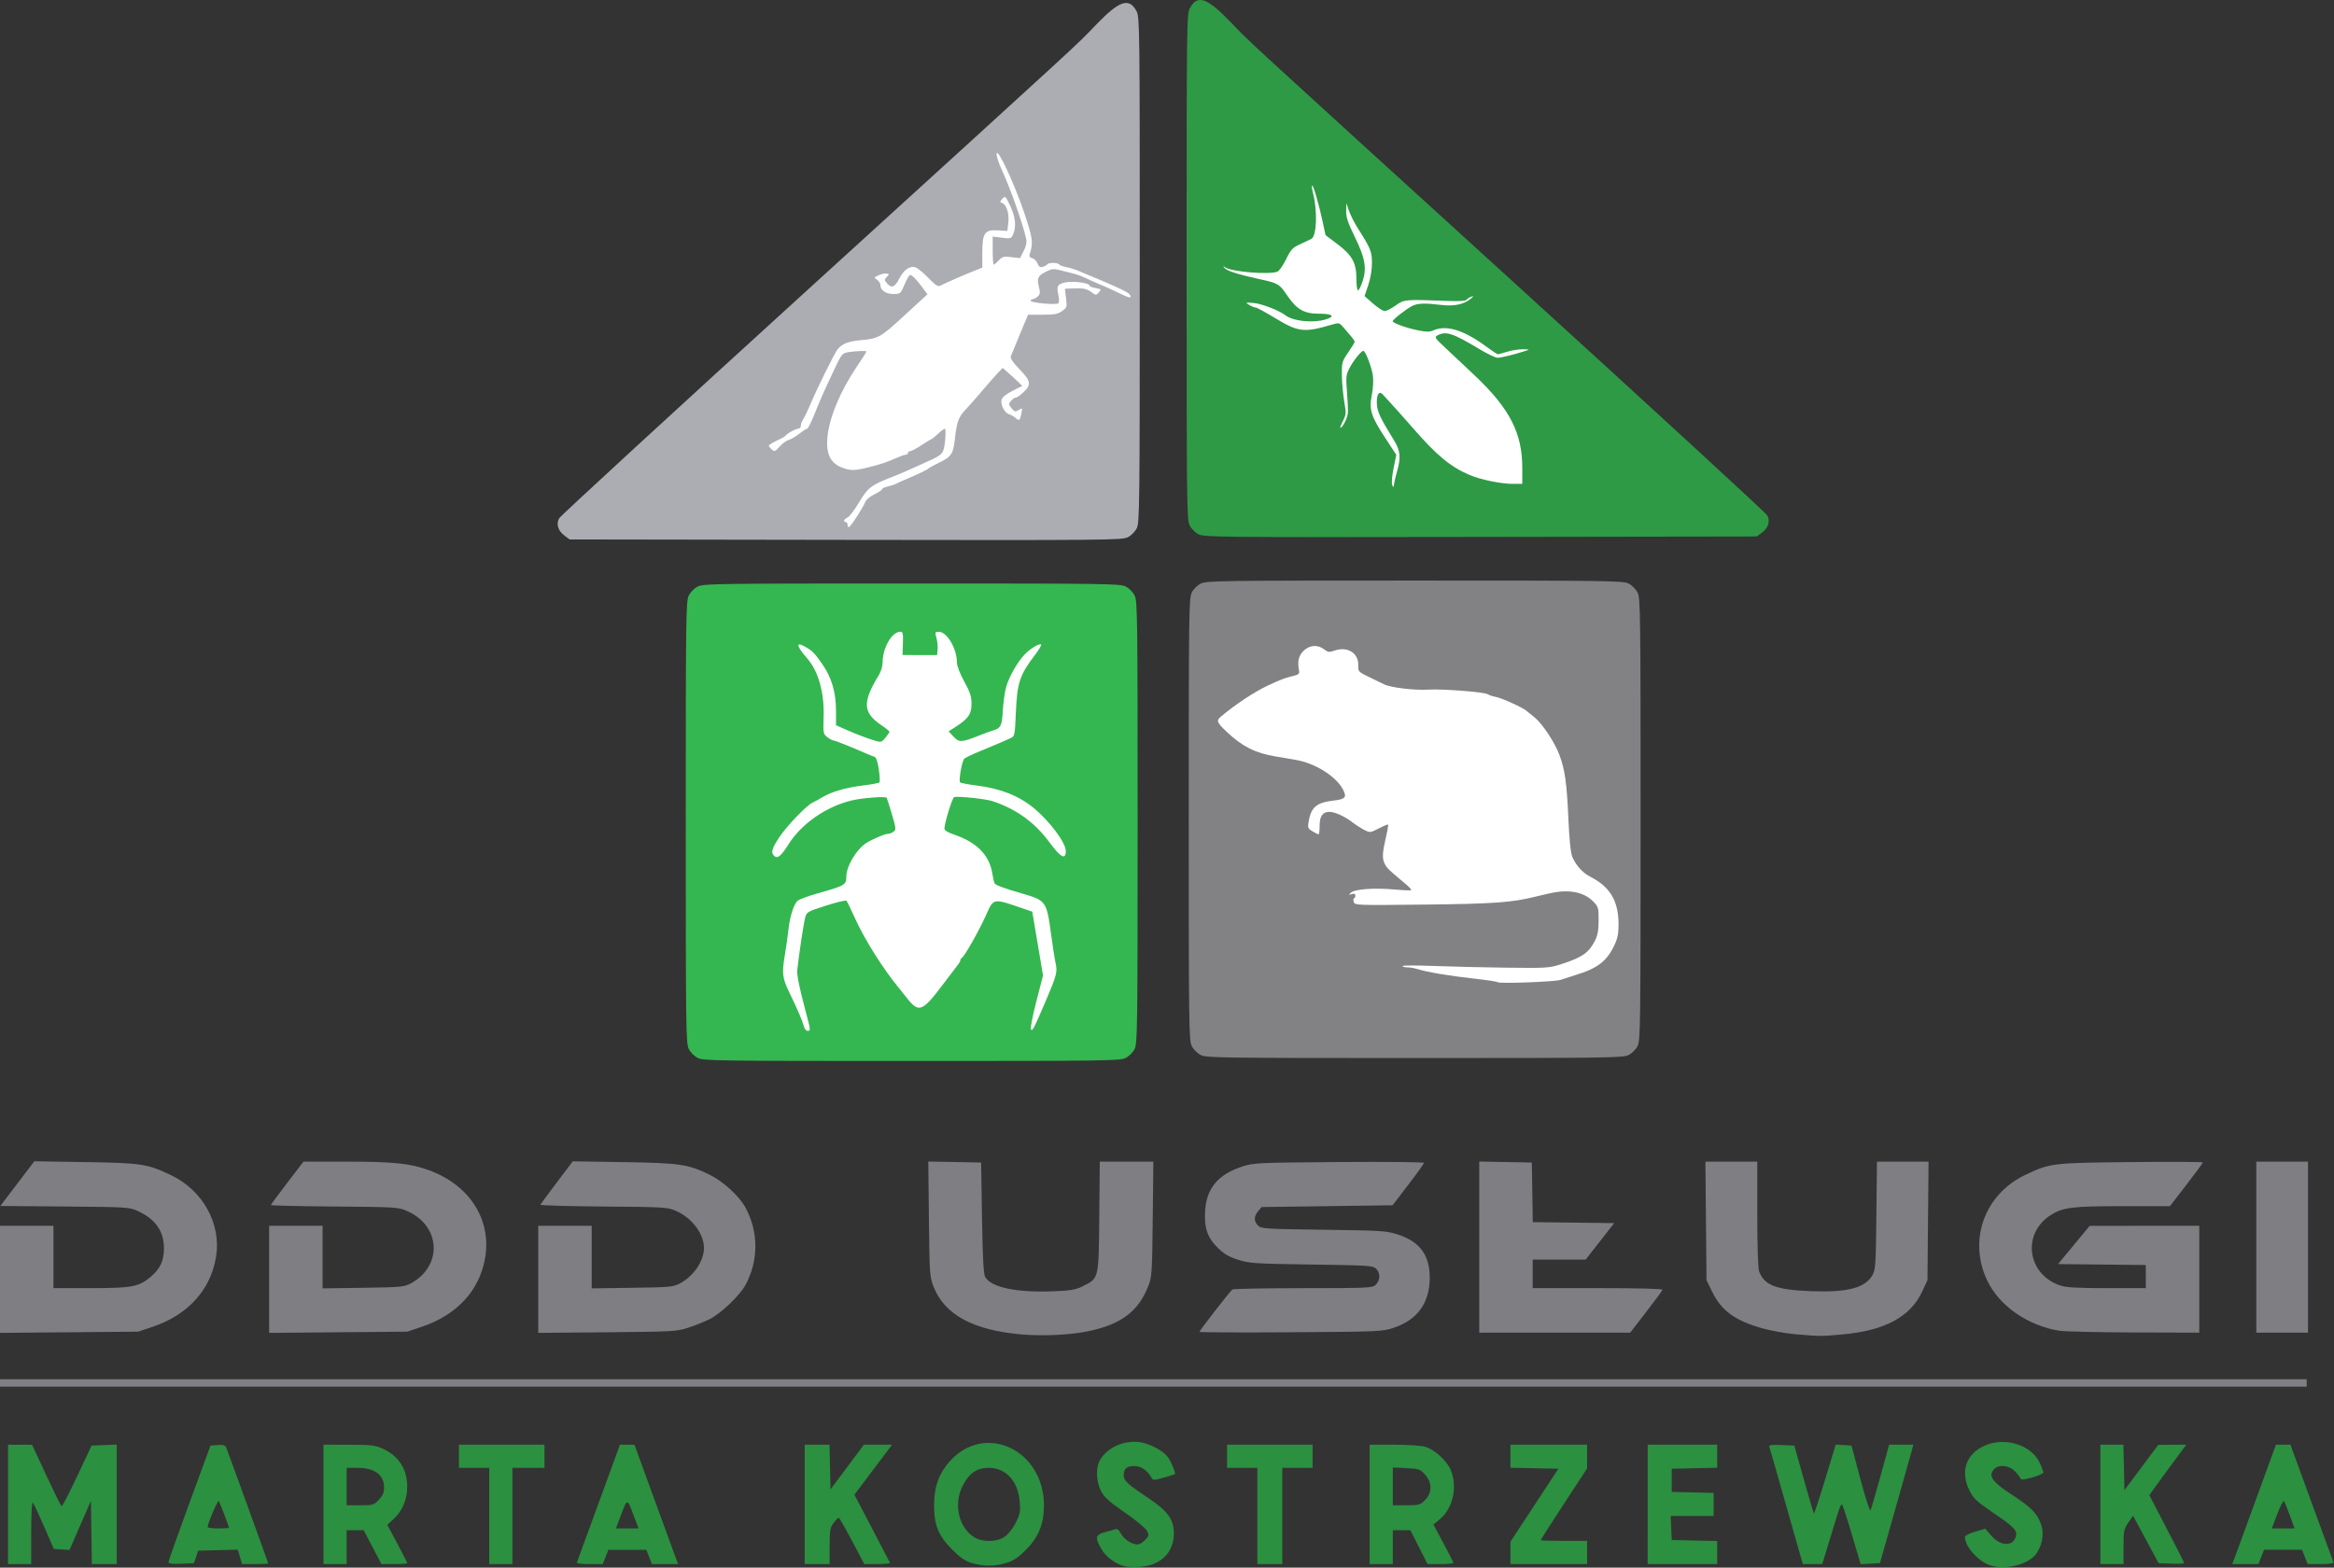 <?xml version="1.0" encoding="UTF-8" standalone="no"?>
<svg xmlns="http://www.w3.org/2000/svg" xmlns:xlink="http://www.w3.org/1999/xlink" xmlns:serif="http://www.serif.com/" width="100%" height="100%" viewBox="0 0 2517 1691" version="1.1" xml:space="preserve" style="fill-rule:evenodd;clip-rule:evenodd;stroke-linejoin:round;stroke-miterlimit:2;">
  <rect x="0" y="0" width="2517" height="1691" fill="#333333" stroke="none"/>
  <path id="path5669-8-3" d="M1216.16,579.589c3.703,-1.856 7.874,-6.031 9.724,-9.734c3.04,-6.085 3.24,-23.259 3.243,-278.877c0.001,-262.145 -0.127,-272.636 -3.448,-278.849c-8.078,-15.112 -18.418,-11.658 -43.738,14.61c-22.835,23.69 -0.441,3.098 -303.53,279.09c-149.96,136.552 -273.9,250.513 -275.422,253.246c-3.526,6.331 -1.233,13.508 6.047,18.928l5.231,3.895l297.704,0.469c280.592,0.443 298.077,0.282 304.189,-2.779l-0,0.001Z" style="fill:#acacb3;fill-rule:nonzero;"></path>
  <path id="path5669-8-3-6" d="M1213.86,1141.25c3.71,-1.853 7.871,-6.014 9.725,-9.724c3.034,-6.073 3.239,-21.611 3.239,-244.571c0,-222.961 -0.205,-238.499 -3.239,-244.571c-1.854,-3.711 -6.015,-7.872 -9.725,-9.725c-6.066,-3.031 -20.944,-3.239 -230.675,-3.239c-209.731,-0 -224.608,0.207 -230.675,3.239c-3.71,1.853 -7.871,6.014 -9.724,9.725c-3.034,6.072 -3.24,21.61 -3.24,244.571c0,222.96 0.206,238.498 3.24,244.571c1.853,3.71 6.014,7.871 9.724,9.724c6.067,3.031 20.944,3.24 230.675,3.24c209.731,-0 224.609,-0.208 230.675,-3.24Z" style="fill:#34b750;fill-rule:nonzero;"></path>
  <path id="path5669-8-3-1" d="M1292.62,576.417c-3.703,-1.855 -7.874,-6.031 -9.724,-9.734c-3.04,-6.085 -3.24,-23.259 -3.243,-278.877c-0.002,-262.145 0.127,-272.635 3.448,-278.848c8.078,-15.113 18.418,-11.659 43.738,14.609c22.835,23.69 0.44,3.098 303.53,279.09c149.96,136.553 273.9,250.513 275.422,253.246c3.526,6.332 1.233,13.508 -6.047,18.929l-5.231,3.895l-297.704,0.468c-280.592,0.443 -298.077,0.283 -304.189,-2.779l0,0.001Z" style="fill:#2e9a45;fill-rule:nonzero;"></path>
  <path id="path5669-8-3-6-9" d="M1294.91,1138.08c-3.711,-1.854 -7.871,-6.015 -9.725,-9.725c-3.034,-6.073 -3.239,-21.611 -3.239,-244.571c-0,-222.961 0.205,-238.499 3.239,-244.571c1.854,-3.71 6.014,-7.871 9.725,-9.725c6.066,-3.03 20.944,-3.239 230.675,-3.239c209.731,-0 224.608,0.209 230.675,3.239c3.71,1.854 7.871,6.015 9.724,9.725c3.034,6.072 3.24,21.61 3.24,244.571c-0,222.96 -0.206,238.498 -3.24,244.571c-1.853,3.71 -6.014,7.871 -9.724,9.725c-6.067,3.03 -20.944,3.239 -230.675,3.239c-209.731,0 -224.609,-0.208 -230.675,-3.239Z" style="fill:#828284;fill-rule:nonzero;"></path>
  <path id="path5770" d="M866.79,1106.81c-1.416,-5.664 -6.52,-17.555 -15.304,-35.659c-7.809,-16.096 -8.423,-20.868 -5.194,-40.325c1.527,-9.196 3.308,-21.751 3.959,-27.9c1.493,-14.103 5.779,-27.618 9.906,-31.237c1.752,-1.536 11.151,-5.046 20.887,-7.8c30.658,-8.672 31.588,-9.222 31.667,-18.729c0.095,-10.929 11.108,-29.229 21.56,-35.813c6.65,-4.19 19.888,-9.84 23.053,-9.84c1.723,-0 4.544,-1.048 6.267,-2.33c2.907,-2.16 2.773,-3.542 -1.845,-19.099c-2.738,-9.224 -5.238,-17.113 -5.556,-17.531c-1.334,-1.754 -26.686,0.197 -37.878,2.916c-27.621,6.709 -54.308,25.326 -68.148,47.541c-7.43,11.925 -11.532,15.417 -14.862,12.654c-4.338,-3.601 -3.22,-8.049 5.198,-20.678c8.237,-12.356 29.436,-34.364 35.885,-37.254c2.05,-0.919 6.662,-3.445 10.249,-5.613c9.946,-6.014 25.258,-10.481 43.79,-12.777c9.224,-1.142 17.308,-2.659 17.964,-3.37c0.657,-0.711 0.345,-7.019 -0.692,-14.016c-1.329,-8.969 -2.782,-13.009 -4.921,-13.69c-1.669,-0.532 -5.55,-2.068 -8.624,-3.414c-17.383,-7.61 -33.356,-13.968 -35.18,-14.004c-1.149,-0.024 -4.172,-1.643 -6.72,-3.6c-4.461,-3.428 -4.61,-4.237 -4.054,-21.983c0.819,-26.141 -5.623,-49.147 -17.609,-62.887c-11.49,-13.173 -12.775,-18.437 -3.227,-13.219c8.399,4.589 10.82,6.968 19.054,18.723c10.357,14.784 15.126,30.77 15.126,50.696l0,15.746l10.583,4.68c11.706,5.177 22.468,9.257 32.077,12.16c5.788,1.75 6.689,1.464 10.647,-3.374c2.379,-2.908 4.355,-5.784 4.392,-6.392c0.047,-0.608 -4.035,-3.905 -9.048,-7.326c-19.828,-13.531 -20.314,-24.678 -2.35,-53.992c2.276,-3.713 4,-9.639 4.004,-13.759c0.024,-15.525 9.996,-32.826 18.937,-32.826c2.89,-0 3.263,1.608 2.907,12.54l-0.408,12.541l37.268,0.094l0.576,-5.969c0.317,-3.283 -0.243,-8.943 -1.247,-12.578c-1.715,-6.21 -1.561,-6.609 2.548,-6.609c8.813,0 19.515,18.162 19.54,33.163c0.006,3.699 3.136,11.839 7.864,20.453c6.404,11.669 7.852,16.106 7.852,24.057c0,11.032 -3.437,16.05 -16.95,24.748l-7.766,5l5.364,5.739c6.035,6.458 8.371,6.344 27.871,-1.352c5.637,-2.225 11.926,-4.524 13.975,-5.109c9.09,-2.596 10.328,-4.933 11.223,-21.198c0.472,-8.593 2.068,-20.103 3.546,-25.578c3.041,-11.265 12.376,-27.619 20.523,-35.954c5.957,-6.095 15.686,-11.812 17.32,-10.178c0.562,0.561 -2.34,5.445 -6.449,10.852c-16.76,22.055 -19.453,30.171 -20.859,62.873c-1.053,24.479 -1.193,25.144 -5.738,27.25c-7.085,3.284 -16.205,7.172 -32.609,13.903c-8.199,3.364 -15.916,7.025 -17.149,8.135c-2.589,2.333 -6.409,23.751 -4.577,25.66c0.676,0.704 8.775,2.232 17.999,3.397c25.591,3.233 45.27,11.005 61.292,24.206c17.438,14.368 34.673,37.473 34.673,46.483c-0,9.916 -5.621,6.893 -17.702,-9.519c-15.727,-21.365 -35.899,-35.944 -61.361,-44.347c-7.517,-2.481 -37.603,-5.611 -41.365,-4.303c-1.869,0.649 -9.14,23.613 -10.443,32.978c-0.404,2.909 2.054,4.497 12.982,8.385c22.68,8.068 35.795,22.083 38.682,41.334c0.701,4.674 1.829,9.343 2.507,10.376c1.307,1.99 10.858,5.523 29.183,10.796c26.323,7.573 26.833,8.281 31.602,43.845c1.718,12.811 3.933,26.968 4.924,31.459c2.102,9.534 1.189,12.992 -10.882,41.214c-12.692,29.673 -13.917,32.038 -15.683,30.272c-0.921,-0.922 1.531,-13.868 5.682,-29.976l7.305,-28.353l-11.594,-68.821l-7.54,-2.572c-36.044,-12.295 -33.658,-12.701 -42.743,7.28c-7.763,17.073 -23.183,44.138 -25.794,45.274c-0.784,0.342 -1.427,1.381 -1.427,2.308c-0,0.929 -1.187,3.164 -2.638,4.969c-1.451,1.806 -8.323,10.829 -15.272,20.053c-23.473,31.156 -26.782,32.426 -40.14,15.411c-3.431,-4.37 -7.288,-9.205 -8.57,-10.746c-16.36,-19.646 -37.056,-52.548 -46.945,-74.633c-4.338,-9.686 -8.512,-18.27 -9.277,-19.074c-0.765,-0.804 -10.735,1.555 -22.155,5.241c-20.544,6.632 -20.784,6.776 -22.575,13.574c-1.539,5.842 -6.216,37.006 -8.271,55.112c-0.681,6 1.552,17.353 8.822,44.845c5.739,21.707 5.72,21.514 2.145,21.514c-1.518,-0 -3.336,-2.306 -4.041,-5.125l0.002,-0.019Z" style="fill:#fff;fill-rule:nonzero;"></path>
  <path id="path5783" d="M1614.81,1059.45c-0.627,-0.637 -11.947,-2.356 -25.155,-3.822c-26.627,-2.955 -50.413,-6.925 -60.339,-10.071c-3.58,-1.135 -8.821,-2.063 -11.646,-2.063c-2.825,0 -5.138,-0.628 -5.139,-1.398c-0.001,-0.767 14.883,-0.818 33.076,-0.106c18.192,0.708 53.621,1.547 78.73,1.863c43.751,0.553 46.225,0.394 59.376,-3.837c22.241,-7.154 29.401,-12.048 35.918,-24.551c3.307,-6.344 4.253,-11.284 4.316,-22.542c0.071,-13.75 -0.195,-14.702 -5.895,-20.586c-6.796,-7.016 -17.138,-10.829 -29.372,-10.829c-7.964,0 -13.316,0.936 -32.665,5.712c-25.862,6.382 -44.935,7.749 -119.481,8.561c-75.097,0.819 -75.699,0.795 -76.691,-2.997c-0.55,-2.102 -0.379,-3.822 0.378,-3.822c0.758,-0 1.378,-1.27 1.378,-2.822c0,-1.991 -1.117,-2.468 -3.795,-1.618c-3.352,1.064 -3.473,0.881 -1.036,-1.555c3.831,-3.83 25.105,-5.432 46.447,-3.496c9.737,0.883 18.104,1.231 18.595,0.774c0.492,-0.457 -1.77,-3.085 -5.025,-5.84c-3.255,-2.754 -9.693,-8.219 -14.307,-12.144c-11.98,-10.191 -13.276,-15.581 -8.584,-35.701c2.101,-9.015 3.5,-16.712 3.108,-17.104c-0.392,-0.394 -4.931,1.474 -10.085,4.148c-9.168,4.756 -9.507,4.792 -15.636,1.655c-3.446,-1.763 -9.2,-5.454 -12.787,-8.202c-8.531,-6.536 -18.957,-11.264 -24.839,-11.264c-7.309,0 -10.566,4.636 -10.566,15.04c0,5.051 -0.499,9.184 -1.11,9.184c-0.611,0 -3.549,-1.441 -6.53,-3.201c-4.797,-2.834 -5.296,-3.959 -4.339,-9.783c2.697,-16.426 8.392,-21.291 27.5,-23.497c12.256,-1.414 14.006,-3.514 9.767,-11.712c-7.428,-14.364 -29.881,-28.484 -51.111,-32.142c-5.782,-0.997 -15.544,-2.647 -21.694,-3.668c-21.746,-3.613 -35.974,-10.78 -52.584,-26.49c-10.701,-10.12 -11.506,-12.113 -6.578,-16.292c15.281,-12.962 36.542,-27.059 50.807,-33.69c14.361,-6.674 18.015,-8.077 26.058,-10.002c6.849,-1.639 8.258,-2.678 7.69,-5.674c-1.937,-10.223 -0.74,-15.981 4.445,-21.394c6.382,-6.661 15.615,-7.46 22.611,-1.957c4.092,3.219 5.331,3.352 11.474,1.23c13.616,-4.702 25.601,2.746 25.261,15.699c-0.185,7.06 0.024,7.281 12.148,13.138c6.785,3.276 13.829,6.706 15.654,7.621c7.049,3.537 32.576,6.609 47.527,5.72c16.159,-0.96 61.471,2.641 64.686,5.142c1.025,0.797 4.798,2.03 8.385,2.74c6.623,1.31 28.917,11.4 32.959,14.917c1.217,1.059 5.186,4.307 8.82,7.218c8.382,6.714 21.811,27.021 26.76,40.466c5.99,16.272 7.915,29.878 9.619,67.978c1.053,23.524 2.497,37.648 4.29,41.927c3.829,9.14 11.13,17.223 19.373,21.452c21.659,11.109 30.48,26.129 30.48,51.896c0,9.47 -1.123,14.891 -4.6,22.197c-8.156,17.141 -18.151,24.762 -41.985,32.013c-5.636,1.715 -12.764,4.012 -15.839,5.105c-6.098,2.167 -66.37,4.359 -68.223,2.481l0,-0.005Z" style="fill:#fff;fill-rule:nonzero;"></path>
  <path id="path5796" d="M1501.34,523.039c-0.804,-1.995 -0.144,-9.923 1.498,-17.976l2.938,-14.407l-12.002,-18.36c-15.409,-23.572 -17.542,-30.464 -14.368,-46.432c1.421,-7.149 1.863,-15.632 1.087,-20.869c-1.389,-9.376 -7.99,-26.527 -10.21,-26.527c-2.363,0 -10.938,10.699 -15.076,18.811c-3.674,7.201 -3.905,9.493 -2.591,25.759c0.792,9.82 1.214,19.95 0.936,22.512c-0.589,5.429 -4.792,14.122 -7.695,15.916c-1.108,0.684 -0.182,-2.346 2.057,-6.735c3.85,-7.547 3.942,-8.734 1.693,-21.877c-1.307,-7.644 -2.448,-20.333 -2.536,-28.199c-0.152,-13.595 0.186,-14.802 6.829,-24.453c3.843,-5.583 6.988,-10.767 6.988,-11.519c-0,-0.751 -1.627,-3.26 -3.617,-5.574c-1.989,-2.314 -5.734,-6.693 -8.323,-9.732c-4.595,-5.394 -4.898,-5.47 -12.689,-3.175c-29.905,8.809 -36.17,8.091 -61.009,-7c-10.247,-6.225 -19.697,-11.349 -21.001,-11.385c-1.304,-0.047 -4.466,-1.335 -7.029,-2.887c-4.504,-2.727 -4.35,-2.796 4.659,-2.096c8.415,0.655 27.752,8.103 34.223,13.183c8.216,6.449 29.654,8.721 43.41,4.599c10.988,-3.292 7.715,-6.209 -6.979,-6.222c-16.345,-0.024 -24.061,-4.451 -34.516,-19.846c-8.351,-12.298 -9.629,-13.049 -29.616,-17.413c-23.045,-5.032 -35.447,-8.974 -37.82,-12.023c-1.88,-2.415 -1.79,-2.542 0.552,-0.783c6.452,4.848 47.46,8.249 56.499,4.686c1.866,-0.736 6.059,-6.756 9.317,-13.378c5.239,-10.648 7.003,-12.531 15.242,-16.267c5.124,-2.324 10.575,-4.93 12.112,-5.792c5.706,-3.2 6.611,-30.411 1.64,-49.334c-1.037,-3.947 -1.47,-7.591 -0.964,-8.098c1.148,-1.147 7.259,19.81 11.394,39.073l3.108,14.482l12.442,9.335c16.231,12.179 20.827,20.447 20.827,37.462c0,7.013 0.772,12.75 1.714,12.75c0.942,0 3.144,-4.307 4.893,-9.571c4.764,-14.344 2.895,-25.167 -8.293,-48.029c-7.424,-15.17 -9.462,-21.265 -9.347,-27.951l0.148,-8.55l2.927,8.385c1.611,4.612 5.866,12.997 9.457,18.634c13.893,21.81 15.273,25.219 15.273,37.731c-0,7.199 -1.569,16.501 -3.993,23.679l-3.992,11.821l9.117,8.035c5.014,4.418 10.656,8.066 12.538,8.105c1.883,0.048 7.215,-2.653 11.85,-5.984c9.25,-6.646 9.805,-6.694 56.993,-4.89c11.659,0.447 18.709,-0.023 19.566,-1.302c0.736,-1.099 3.016,-2.578 5.066,-3.285c2.997,-1.035 2.814,-0.553 -0.931,2.454c-7.386,5.929 -18.048,8.084 -31.678,6.4c-17.458,-2.156 -25.145,-1.885 -31.091,1.098c-6.378,3.198 -21.086,14.657 -21.077,16.421c0.009,2.038 14.839,7.409 27.367,9.915c8.949,1.789 12.624,1.81 16.392,0.094c13.79,-6.283 32.672,-0.599 56.651,17.053c6.489,4.777 12.334,8.676 12.99,8.665c0.655,-0.024 5.309,-1.269 10.34,-2.796c5.03,-1.526 12.577,-2.702 16.77,-2.614c7.575,0.159 7.588,0.171 2.033,1.957c-12.358,3.972 -25.561,7.199 -29.439,7.196c-2.256,-0.002 -11.166,-4.252 -19.8,-9.445c-28.626,-17.217 -35.89,-19.578 -45.089,-14.655c-3.425,1.834 -2.762,2.864 8.699,13.51c6.824,6.339 21.24,19.911 32.035,30.159c37.352,35.463 50.799,61.728 50.799,99.22l0,17.243l-10.127,-0c-12.839,-0 -34.645,-4.477 -46.707,-9.589c-20.523,-8.699 -35.596,-21.213 -61.492,-51.051c-9.521,-10.972 -22.928,-25.926 -32.263,-35.987c-3.628,-3.909 -6.399,-0.082 -6.278,8.669c0.132,9.559 2.842,15.553 18.51,40.935c6.826,11.059 7.602,18.651 3.391,33.175c-1.465,5.054 -2.94,11.286 -3.278,13.848c-0.549,4.167 -0.765,4.282 -2.053,1.089l-0.001,-0.001Z" style="fill:#fff;fill-rule:nonzero;"></path>
  <path id="path5809" d="M913.975,565.891c0,-1.537 -0.838,-2.795 -1.863,-2.795c-3.226,-0 -2.025,-3.085 1.885,-4.84c2.062,-0.924 7.722,-8.39 12.578,-16.589c9.136,-15.425 12.984,-18.423 34.228,-26.659c7.901,-3.062 15.626,-6.341 23.981,-10.176c3.587,-1.646 11.134,-5.066 16.771,-7.601c15.323,-6.888 16.235,-8.034 17.662,-22.181c0.697,-6.918 0.573,-12.574 -0.278,-12.569c-0.85,0.006 -4.225,2.52 -7.5,5.59c-3.276,3.07 -6.347,5.582 -6.825,5.582c-0.479,-0 -5.327,2.935 -10.774,6.522c-5.446,3.587 -10.97,6.522 -12.274,6.522c-1.305,-0 -2.372,0.838 -2.372,1.863c-0,1.025 -0.921,1.863 -2.048,1.863c-1.126,0 -4.69,1.14 -7.919,2.534c-13.883,5.989 -17.776,7.338 -30.86,10.695c-17.038,4.371 -21.299,4.409 -31.402,0.281c-11.59,-4.736 -16.274,-14.929 -14.69,-31.972c1.988,-21.383 13.765,-49.799 31.66,-76.391c5.795,-8.612 10.537,-15.949 10.537,-16.304c0,-1.05 -11.539,-0.7 -19.325,0.586c-7.067,1.166 -7.403,1.594 -16.484,20.942c-11.984,25.532 -13.08,28.014 -20.435,46.28c-3.399,8.442 -6.897,15.36 -7.775,15.373c-0.877,0.024 -4.651,2.428 -8.385,5.366c-3.735,2.938 -8.886,5.983 -11.449,6.767c-2.562,0.783 -6.829,3.831 -9.483,6.771c-5.623,6.229 -6.041,6.325 -10.057,2.309c-2.805,-2.805 -2.709,-3.223 1.265,-5.51c2.365,-1.361 6.379,-3.401 8.92,-4.534c2.542,-1.133 5.057,-2.656 5.591,-3.384c1.923,-2.627 11.15,-7.76 13.948,-7.76c1.573,-0 2.86,-1.491 2.86,-3.312c0,-1.822 1.146,-4.967 2.546,-6.988c1.401,-2.022 5.199,-9.965 8.441,-17.651c7.039,-16.689 25.453,-53.815 28.663,-57.791c4.828,-5.981 12.115,-8.751 26.069,-9.91c17.688,-1.47 20.66,-3.166 45.015,-25.686c6.225,-5.756 14.58,-13.416 18.565,-17.022l7.247,-6.555l-5.313,-7.203c-6.545,-8.874 -11.301,-13.725 -13.458,-13.725c-0.901,0 -3.588,4.612 -5.971,10.249c-4.269,10.098 -4.446,10.249 -12.126,10.249c-8.172,-0 -13.961,-4.074 -13.961,-9.824c-0,-1.655 -1.613,-4.138 -3.583,-5.518c-3.425,-2.399 -3.344,-2.616 1.832,-4.907c2.979,-1.319 6.837,-2.124 8.575,-1.789c2.928,0.565 2.935,0.832 0.106,3.666c-2.834,2.834 -2.795,3.36 0.543,7.208c4.657,5.37 8.193,3.873 12.969,-5.489c4.73,-9.271 11.347,-13.95 17.205,-12.166c2.356,0.717 8.657,5.844 14.001,11.392c7.723,8.018 10.399,9.75 13.043,8.441c8.302,-4.108 26.981,-12.225 39.198,-17.034l6.056,-2.384l0,-15.678c0,-21.736 2.474,-25.39 16.619,-24.55l10.401,0.618l1.022,-8.9c1.126,-9.793 -1.86,-19.349 -6.615,-21.174c-2.663,-1.021 -2.642,-1.477 0.203,-4.621c3.032,-3.35 3.367,-3.047 8.466,7.658c5.675,11.914 6.766,22.731 3.105,30.767c-2.09,4.587 -2.719,4.774 -12.112,3.6l-9.908,-1.238l-0,15.122c-0,8.317 0.532,15.122 1.184,15.122c0.65,-0 3.097,-2.065 5.436,-4.589c3.771,-4.069 5.309,-4.464 13.563,-3.486l9.31,1.103l3.923,-7.691c2.593,-5.082 3.54,-9.431 2.792,-12.819c-3.618,-16.378 -17.471,-55.666 -26.336,-74.688c-3.501,-7.512 -6.041,-15.478 -5.644,-17.702c1.104,-6.19 19.352,33.004 29.782,63.97c9.206,27.331 9.868,32.122 6.077,44c-0.959,3.004 -0.344,4.174 2.598,4.943c2.12,0.554 4.658,3.12 5.638,5.7c1.34,3.524 2.744,4.44 5.642,3.682c2.122,-0.555 4.314,-1.746 4.871,-2.648c1.32,-2.136 11.452,-2.125 12.774,0.024c0.561,0.909 4.05,2.22 7.751,2.915c3.702,0.694 9.79,2.583 13.53,4.196c3.741,1.614 8.478,3.61 10.527,4.437c7.062,2.849 22.376,9.393 28.883,12.344c12.713,5.764 15.846,7.774 16.417,10.536c0.428,2.071 -2.466,1.318 -11.181,-2.91c-6.467,-3.137 -14.273,-6.74 -17.348,-8.006c-6.591,-2.714 -19.163,-8.289 -23.695,-10.508c-1.759,-0.861 -6.371,-2.367 -10.249,-3.346c-3.878,-0.98 -10.338,-2.612 -14.357,-3.626c-6.05,-1.528 -8.547,-1.211 -14.532,1.841c-8.742,4.46 -9.895,7.006 -7.481,16.516c1.55,6.106 1.329,7.801 -1.328,10.206c-1.753,1.587 -4.17,2.885 -5.37,2.885c-1.2,-0 -2.183,0.766 -2.183,1.704c0,2.274 27.78,4.803 29.864,2.719c0.931,-0.931 0.933,-4.725 0.004,-8.843c-2.218,-9.831 -0.983,-11.944 8.036,-13.755c8.07,-1.62 25.452,0.723 25.452,3.43c0,0.843 2.974,2.09 6.608,2.772c6.266,1.175 6.449,1.417 3.524,4.648c-2.985,3.299 -3.246,3.29 -8.081,-0.285c-5.146,-3.805 -8.948,-4.501 -21.365,-3.912l-7.203,0.341l1.255,10.045c1.202,9.623 1.024,10.209 -4.266,13.975c-4.558,3.246 -8.237,3.931 -21.11,3.931l-15.59,0l-8.728,20.963c-4.8,11.53 -9.234,22.324 -9.852,23.987c-0.76,2.043 2.235,6.493 9.232,13.718c13.634,14.076 13.673,17.533 0.32,28.446c-1.567,1.281 -3.594,2.329 -4.503,2.329c-0.91,0 -3.063,1.558 -4.785,3.461c-2.942,3.251 -2.911,3.732 0.522,7.919c3.27,3.991 4.085,4.195 7.771,1.946c3.987,-2.434 4.079,-2.319 2.897,3.591c-1.578,7.89 -2.344,8.502 -6.295,5.032c-1.799,-1.581 -5.031,-3.409 -7.182,-4.062c-4.055,-1.232 -8.202,-8.226 -8.202,-13.833c-0,-3.931 4.061,-7.453 14.622,-12.681l8.018,-3.968l-4.513,-4.417c-2.482,-2.429 -7.25,-6.812 -10.595,-9.74l-6.082,-5.323l-5.892,6.255c-3.241,3.44 -10.485,11.697 -16.098,18.348c-5.614,6.652 -13.295,15.357 -17.07,19.346c-8.617,9.106 -10.246,13.331 -12.393,32.16c-1.955,17.147 -3.613,19.589 -18.067,26.625c-5.094,2.48 -9.681,4.996 -10.193,5.59c-1.169,1.359 -11.16,6.198 -23.293,11.283c-5.124,2.148 -10.602,4.608 -12.173,5.467c-1.571,0.858 -5.554,2.153 -8.851,2.877c-3.297,0.724 -5.995,2.014 -5.995,2.866c0,0.853 -3.72,3.35 -8.266,5.551c-4.546,2.201 -8.949,5.839 -9.783,8.086c-2.197,5.917 -16.162,27.376 -17.816,27.376c-0.772,0 -1.403,-1.258 -1.403,-2.795l-0.005,-0.01Z" style="fill:#fff;fill-rule:nonzero;"></path>
  <path id="path5823-0" d="M1101.75,1439.49c-51.998,-4.513 -82.901,-21.151 -94.781,-51.031c-4.391,-11.042 -4.57,-13.564 -5.228,-73.47l-0.682,-62.036l56.981,1.066l0.962,59.581c0.7,43.453 1.628,60.749 3.427,63.899c6.395,11.193 33.518,16.957 72.695,15.448c19.762,-0.761 24.848,-1.623 32.644,-5.529c17.432,-8.735 17.044,-7.091 17.682,-74.917l0.559,-59.443l57.785,-0l-0.682,61.983c-0.648,58.944 -0.893,62.515 -5.009,72.833c-10.901,27.329 -29.736,41.168 -65.921,48.435c-18.708,3.758 -48.356,5.097 -70.432,3.181l-0,-0Zm834.76,-0.19c-10.498,-0.864 -26.931,-3.819 -36.517,-6.565c-29.1,-8.337 -43.496,-18.848 -53.427,-39.012l-6.286,-12.762l-0.577,-63.952l-0.576,-63.953l55.929,0l0,56.573c0,35.408 0.767,58.597 2.05,61.984c5.646,14.9 18.273,19.707 55.609,21.17c39.173,1.534 58.34,-3.354 66.308,-16.908c3.573,-6.078 3.888,-10.643 4.473,-64.679l0.629,-58.14l55.633,0l-0.577,63.906l-0.576,63.905l-5.534,11.982c-12.795,27.702 -40.328,42.548 -86.484,46.635c-23.4,2.071 -22.646,2.074 -50.076,-0.184l-0.001,-0Zm-1936.51,-1.491l0,-115.561l57.659,-0l-0,67.269l40.019,-0c45.004,-0 52.186,-1.381 65.216,-12.534c9.983,-8.545 13.927,-17.209 13.927,-30.597c-0,-18.085 -9.238,-31.307 -27.869,-39.891c-9.383,-4.324 -11.246,-4.442 -79.111,-5.017l-69.502,-0.589l18.336,-24.108l18.337,-24.108l55.009,0.872c60.658,0.963 66.452,1.839 92.119,13.945c34.59,16.313 54.738,52.786 48.836,88.403c-5.91,35.667 -30.384,62.603 -68.497,75.39l-15.527,5.209l-74.476,0.658l-74.476,0.659Zm290.217,0.002l-0,-115.563l57.659,-0l-0,67.528l43.724,-0.609c40.52,-0.566 44.288,-0.915 51.413,-4.767c34.305,-18.545 32.484,-61.574 -3.291,-77.74c-10.018,-4.526 -11.146,-4.6 -78.873,-5.163c-37.791,-0.313 -68.71,-1.024 -68.71,-1.578c-0,-0.553 7.902,-11.324 17.56,-23.934l17.56,-22.927l45.725,0c51.016,0 69.007,1.828 89.043,9.046c44.172,15.912 68.25,53.305 61.116,94.909c-6.018,35.09 -30.346,61.489 -68.448,74.272l-15.526,5.209l-74.476,0.658l-74.476,0.659Zm290.216,-57.782l0,-57.781l57.659,-0l0,67.528l43.725,-0.609c40.589,-0.567 44.285,-0.911 51.543,-4.796c14.747,-7.893 25.794,-24.21 25.794,-38.098c0,-15.094 -12.562,-32.081 -29.332,-39.663c-9.872,-4.463 -11.239,-4.552 -78.886,-5.113c-37.862,-0.315 -68.566,-1.184 -68.23,-1.933c0.335,-0.749 8.342,-11.596 17.791,-24.105l17.181,-22.744l54.893,0.865c60.053,0.948 68.964,2.218 91.713,13.075c14.928,7.125 32.734,23.256 39.606,35.883c14.261,26.203 14.265,57.414 0.013,83.604c-6.244,11.473 -26.262,30.577 -38.556,36.797c-4.979,2.518 -15.106,6.59 -22.506,9.049c-12.983,4.314 -16.054,4.494 -87.929,5.146l-74.478,0.675l0,-57.781l-0.001,0.001Zm713.049,56.679c0,-1.421 33.019,-43.939 35.507,-45.72c1.084,-0.778 35.486,-1.426 76.447,-1.442c71.893,-0.047 74.61,-0.162 78.321,-3.873c4.831,-4.832 4.935,-12.363 0.236,-17.062c-3.35,-3.351 -8.323,-3.675 -69.671,-4.546c-61.474,-0.873 -66.982,-1.234 -79.281,-5.194c-10.168,-3.273 -15.29,-6.327 -22.201,-13.238c-11.055,-11.055 -14.506,-21.669 -13.16,-40.472c1.687,-23.589 14.065,-38.205 39.53,-46.681c12.483,-4.155 15.81,-4.313 104.666,-4.99c50.476,-0.383 91.77,0.008 91.766,0.876c-0.004,0.865 -7.629,11.52 -16.943,23.677l-16.934,22.102l-70.679,0.96l-70.679,0.961l-3.671,4.537c-4.654,5.75 -4.665,10.807 -0.036,15.439c3.397,3.396 8.105,3.696 70.632,4.501c62.521,0.803 67.861,1.144 79.999,5.096c24.118,7.854 34.764,22.522 34.505,47.54c-0.276,26.488 -13.458,44.583 -38.663,53.066c-12.35,4.157 -15.343,4.289 -111.192,4.892c-54.176,0.342 -98.501,0.147 -98.501,-0.432l0.002,0.003Zm301.748,-91.448l0,-92.306l28.349,0.532l28.349,0.531l0.526,32.158l0.527,32.158l43.895,0.516l43.895,0.516l-15.397,19.7l-15.396,19.7l-57.09,0l0,30.752l70.312,-0c44.37,-0 70.076,0.685 69.671,1.856c-0.352,1.021 -8.339,11.831 -17.749,24.024l-17.109,22.169l-162.783,-0l0,-92.306Zm625.258,90.195c-34.353,-5.736 -64.784,-27.119 -77.685,-54.587c-20.475,-43.598 -2.513,-92.768 41.509,-113.627c26.608,-12.607 28.664,-12.854 113.877,-13.71c42.547,-0.427 77.359,-0.247 77.359,0.402c-0,0.65 -7.985,11.528 -17.745,24.177l-17.744,22.997l-50.391,0c-54.993,0 -64.912,1.222 -78.164,9.626c-31.252,19.82 -25.521,63.731 9.892,75.798c6.875,2.342 17.818,2.987 50.708,2.987l41.941,-0l-0,-24.919l-94.622,-1.027l17.04,-20.623l17.04,-20.624l118.201,-0.094l-0,115.318l-70.632,-0.224c-38.848,-0.124 -75.111,-0.972 -80.584,-1.886l0,0.016Zm212.719,2.111l-0,-184.509l55.737,0l-0,184.509l-55.737,-0Z" style="fill:#7e7e83;fill-rule:nonzero;"></path>
  <path id="path5823-0-8" d="M1211.35,1689.22c-9.917,-3.204 -18.804,-10.074 -23.588,-18.238c-7.137,-12.177 -6.454,-15.605 3.614,-18.14c4.62,-1.163 9.751,-2.634 11.401,-3.267c2.043,-0.784 3.973,0.729 6.046,4.738c3.171,6.132 11.718,11.72 17.926,11.72c1.982,0 5.679,-2.209 8.216,-4.909c4.318,-4.596 4.427,-5.237 1.715,-10.09c-1.593,-2.85 -12.329,-11.668 -23.857,-19.596c-16.522,-11.362 -21.903,-16.209 -25.405,-22.886c-5.169,-9.852 -5.91,-24.442 -1.659,-32.661c7.29,-14.099 26.249,-22.786 43.938,-20.133c10.355,1.553 24.814,9.272 29.598,15.8c3.475,4.744 8.88,17.697 7.774,18.634c-0.268,0.227 -5.668,1.901 -11.997,3.718c-10.979,3.153 -11.597,3.147 -13.454,-0.12c-4.393,-7.734 -11.162,-12.322 -18.179,-12.322c-8.31,-0 -11.635,2.76 -11.635,9.659c-0,6.148 3.6,9.519 26.341,24.667c21.131,14.075 27.886,23.458 27.769,38.57c-0.161,20.796 -14.501,34.562 -37.37,35.872c-6.564,0.376 -14.302,-0.095 -17.194,-1.015l0,-0.001Zm933.604,-1.155c-12.669,-4.832 -25.994,-20.291 -25.98,-30.139c0.002,-1.355 4.943,-3.918 10.98,-5.696l10.976,-3.232l6.341,7.409c10.017,11.703 23.846,12.14 26.681,0.843c1.624,-6.471 -1.75,-9.922 -25.552,-26.137c-16.738,-11.404 -20.295,-14.774 -24.505,-23.222c-9.846,-19.759 -4.328,-38.089 14.295,-47.494c22.2,-11.211 52.392,-2.476 61.608,17.824c2.01,4.427 3.674,8.988 3.697,10.137c0.035,1.148 -5.344,3.584 -11.927,5.415c-9.604,2.67 -12.135,2.831 -12.807,0.815c-0.459,-1.383 -3.224,-4.901 -6.142,-7.818c-6.101,-6.101 -16.854,-7.228 -21.799,-2.284c-7.363,7.363 -2.799,13.917 19.933,28.621c20.352,13.164 27.226,20.523 30.951,33.132c2.771,9.382 0.094,22.379 -6.312,30.509c-9.18,11.67 -34.574,17.368 -50.438,11.317l0,-0Zm-1097.33,-2.141c-7.049,-2.163 -12.446,-5.928 -21.16,-14.761c-14.765,-14.967 -19.284,-26.385 -19.141,-48.374c0.124,-19.256 5.368,-33.645 16.961,-46.539c38.159,-42.442 102.069,-11.977 101.533,48.398c-0.175,19.662 -6.037,33.774 -19.708,47.446c-8.301,8.301 -13.343,11.622 -21.178,13.948c-12.617,3.748 -24.841,3.709 -37.307,-0.118l-0,0Zm35.605,-28.061c3.766,-2.495 8.834,-8.802 11.971,-14.896c4.714,-9.161 5.321,-12.159 4.551,-22.504c-1.675,-22.532 -14.808,-37.075 -33.478,-37.075c-12.849,0 -21.102,5.653 -28.061,19.222c-10.225,19.938 -4.44,45.349 12.705,55.803c8.752,5.336 23.814,5.08 32.312,-0.55l0,-0Zm-1074.57,-35.074l0,-64.386l25.947,0.094l15.237,32.74c8.381,18.007 15.822,33.101 16.535,33.541c0.714,0.441 8.283,-14.09 16.82,-32.291l15.523,-33.092l13.589,-0.566l13.589,-0.566l-0,128.94l-26.819,0l-1.049,-68.23l-11.531,26.504l-11.532,26.503l-8.461,-0.557l-8.461,-0.558l-10.426,-24.025c-5.734,-13.213 -11.224,-24.846 -12.2,-25.85c-1.087,-1.117 -1.774,11.362 -1.774,32.193l-0,34.024l-24.986,0l-0.001,-64.418Zm173.086,62.067c0.059,-1.368 10.262,-30.163 22.671,-63.989l22.562,-61.503l7.837,-0.579c6.105,-0.451 8.137,0.185 9.196,2.883c3.156,8.041 45.255,124.118 45.255,124.781c-0,0.399 -6.35,0.726 -14.111,0.726l-14.11,0l-2.322,-7.75l-2.322,-7.75l-21.359,0.542l-21.358,0.544l-2.255,6.727l-2.255,6.726l-13.769,0.565c-10.315,0.423 -13.742,-0.059 -13.66,-1.922l-0,-0.001Zm65.238,-36.853c-0,-1.216 -9.794,-26.839 -11.012,-28.81c-0.988,-1.599 -12.052,24.169 -12.052,28.069c0,0.809 5.189,1.473 11.532,1.473c6.342,0 11.532,-0.329 11.532,-0.732l-0,0Zm101.864,-25.214l-0,-64.386l27.388,0.035c24.683,0.024 28.344,0.464 37.076,4.531c16.962,7.898 25.898,22.097 25.826,41.035c-0.048,13.575 -5.12,25.576 -14.565,34.483l-6.852,6.462l10.729,20.093c5.902,11.051 10.73,20.555 10.73,21.121c-0,0.566 -6.27,1.016 -13.934,1l-13.934,-0.047l-9.541,-18.231l-9.541,-18.23l-18.397,-0l0,36.517l-24.985,-0l-0,-64.386l-0,0.003Zm59.77,-5.008c4.058,-4.344 5.576,-7.892 5.576,-13.027c0,-13.851 -10.106,-21.366 -28.734,-21.366l-11.627,0l0,40.362l14.605,-0c13.859,-0 14.889,-0.305 20.18,-5.969Zm118.972,69.394l0,-103.787l-32.673,0l-0,-24.985l92.254,-0l0,24.985l-34.595,0l-0,103.787l-24.986,-0Zm94.497,-1.639c0.352,-0.902 10.953,-29.875 23.557,-64.386l22.916,-62.747l15.67,0.047l19.054,52.356c10.48,28.796 21.067,57.762 23.528,64.368l4.473,12.013l-28.213,-0l-3.02,-7.686l-3.02,-7.688l-40.979,-0l-3.02,7.688l-3.02,7.688l-14.283,-0c-7.856,-0 -13.995,-0.737 -13.643,-1.639l-0,-0.014Zm60.666,-52.321c-6.487,-17.075 -6.245,-17.12 -13.666,2.596l-4.865,12.924l24.428,0l-5.897,-15.52Zm185.025,-10.426l-0,-64.386l26.793,-0l0.537,24.111l0.539,24.11l17.971,-24.11l17.971,-24.111l30.468,-0l-20.334,26.975l-20.334,26.975l18.841,35.969c10.363,19.783 19.13,36.618 19.482,37.411c0.352,0.794 -5.732,1.442 -13.52,1.442l-14.161,-0l-13.174,-24.986c-7.246,-13.742 -13.756,-24.985 -14.468,-24.985c-0.711,-0 -3.185,2.559 -5.498,5.687c-3.669,4.963 -4.205,8.15 -4.205,24.986l-0,19.298l-26.908,-0l-0,-64.386Zm488.179,12.493l-0,-51.894l-32.673,0l-0,-24.985l92.254,-0l-0,24.985l-32.674,0l0,103.787l-26.907,-0l-0,-51.893Zm121.084,51.895l-0,-128.774l26.204,-0c14.526,-0 29.566,1.007 33.748,2.26c10.223,3.063 23.441,15.112 27.53,25.097c7.522,18.369 2.351,41.394 -11.944,53.177l-6.761,5.573l10.777,20.093c5.928,11.051 10.778,20.65 10.778,21.332c-0,0.683 -6.27,1.235 -13.934,1.231l-13.934,-0.007l-9.286,-18.249l-9.286,-18.25l-18.907,-0l0,36.517l-24.985,0Zm59.728,-69.045c7.82,-7.82 7.841,-18.742 0.048,-27.458c-5.194,-5.814 -6.543,-6.279 -20.181,-6.968l-14.615,-0.738l0,40.781l14.563,0c13.533,0 14.959,-0.395 20.18,-5.618l0.005,0.001Zm92.107,69.042l-0,-24.122l25.841,-39.351l25.842,-39.352l-25.842,-0.535l-25.841,-0.535l-0,-24.877l82.644,0l0,25.661l-24.985,38.199c-13.742,21.01 -24.986,38.588 -24.986,39.063c0,0.476 11.244,0.863 24.986,0.863l24.985,0l0,24.986l-82.644,-0Zm147.991,-64.385l0,-64.386l74.957,-0l-0,24.871l-24.505,0.537l-24.505,0.537l-0,24.986l22.583,0.542l22.583,0.543l-0,24.864l-46.303,0l0.567,12.973l0.568,12.973l24.505,0.538l24.505,0.537l0,24.871l-74.957,-0l0.002,-64.386Zm163.555,51.412c-2.099,-7.135 -10.001,-34.953 -17.56,-61.817c-7.558,-26.864 -14.2,-50.039 -14.761,-51.501c-0.821,-2.143 1.689,-2.548 12.958,-2.089l13.977,0.57l10.153,36.223c5.584,19.922 10.499,36.57 10.924,36.994c0.424,0.424 5.89,-16.12 12.146,-36.766l11.375,-37.536l8.505,0.543l8.505,0.542l9.611,36.156c5.286,19.886 10.202,35.021 10.925,33.634c0.723,-1.386 5.536,-17.873 10.695,-36.636l9.381,-34.115l26.057,0l-1.301,5.286c-0.715,2.907 -8.818,31.664 -18.006,63.905l-16.705,58.62l-10.38,0.543l-10.379,0.542l-9.423,-31.842c-5.182,-17.513 -10.01,-32.205 -10.728,-32.648c-0.718,-0.443 -2.677,3.695 -4.356,9.197c-1.678,5.502 -6.178,20.166 -9.999,32.586l-6.949,22.583l-20.846,-0l-3.819,-12.974Zm324.624,-51.412l0,-64.386l24.871,-0l0.537,24.505l0.539,24.505l18.258,-24.423l18.259,-24.422l30.247,-0.189l-4.695,6.246c-8.877,11.811 -35.162,47.874 -35.162,48.242c0,0.202 8.433,16.462 18.739,36.133c10.307,19.67 18.74,36.339 18.74,37.042c-0,0.702 -6.197,1.022 -13.77,0.712l-13.769,-0.566l-6.69,-12.493c-3.679,-6.871 -9.878,-18.371 -13.776,-25.555l-7.086,-13.063l-5.128,7.4c-4.695,6.775 -5.128,8.975 -5.128,26.036l-0,18.636l-24.986,-0l0,-64.36Zm146.732,52.373c2.46,-6.607 13.048,-35.572 23.528,-64.368l19.053,-52.356l15.671,-0.047l22.916,62.747c12.604,34.511 23.205,63.485 23.557,64.386c0.352,0.902 -5.787,1.638 -13.643,1.638l-14.283,0l-6.04,-15.375l-40.98,-0l-3.019,7.687l-3.021,7.688l-28.213,0l4.474,-12.012l-0,0.012Zm57.626,-40.361c-2.78,-7.664 -5.653,-14.621 -6.386,-15.46c-0.732,-0.84 -3.974,5.432 -7.204,13.935l-5.874,15.459l24.519,0l-5.055,-13.934Z" style="fill:#2b9040;fill-rule:nonzero;"></path>
  <rect id="rect5856" x="0" y="1487.81" width="2487.58" height="8.001" style="fill:#7e7e83;"></rect>
</svg>
